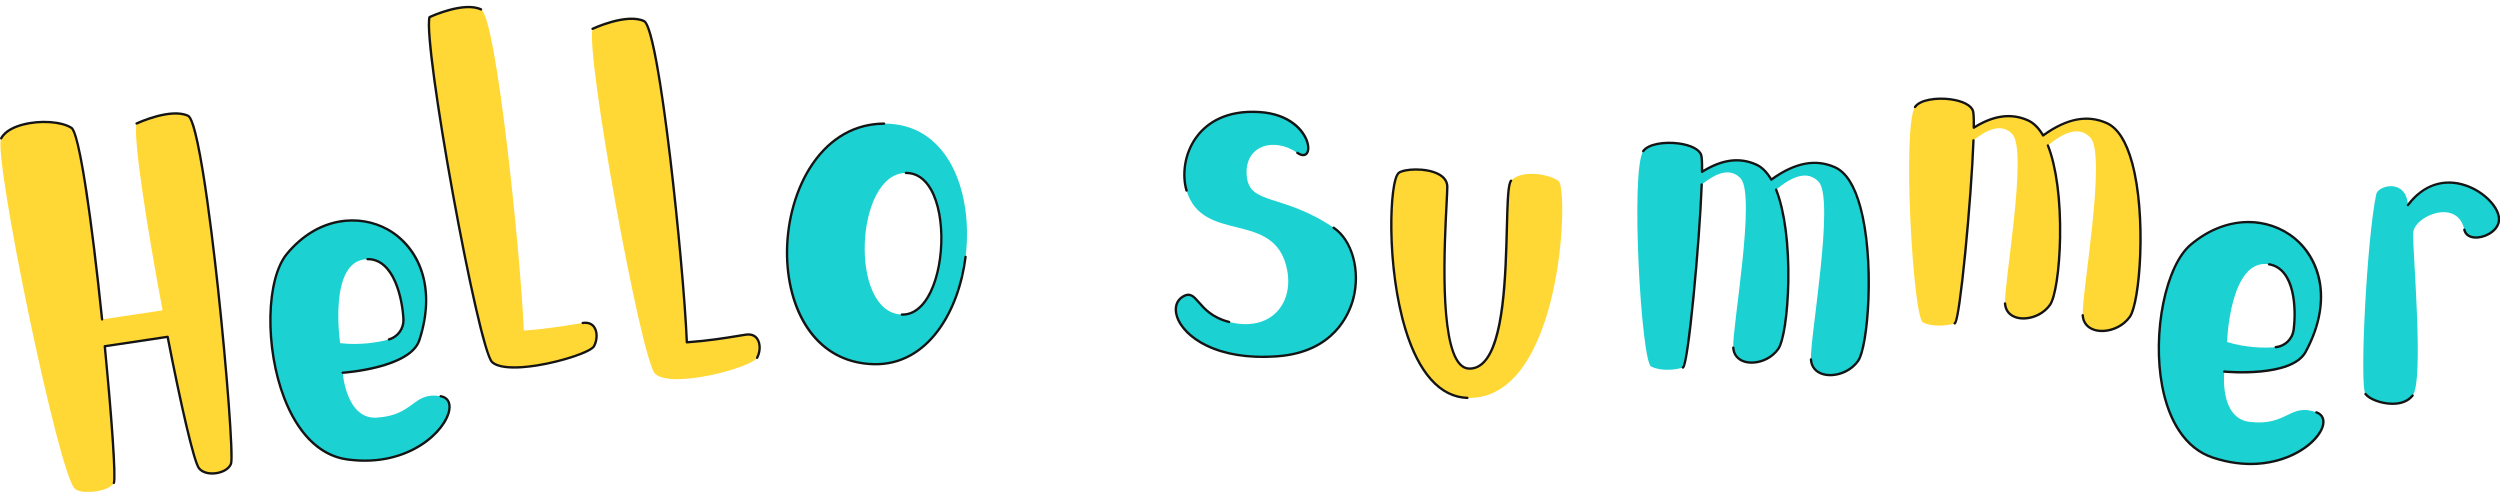 <?xml version="1.0" encoding="UTF-8"?><svg xmlns="http://www.w3.org/2000/svg" xmlns:xlink="http://www.w3.org/1999/xlink" height="50.4" preserveAspectRatio="xMidYMid meet" version="1.0" viewBox="-0.0 -0.6 256.2 50.4" width="256.2" zoomAndPan="magnify"><defs><clipPath id="a"><path d="M 0 11 L 24 11 L 24 49.82 L 0 49.82 Z M 0 11"/></clipPath><clipPath id="b"><path d="M 10 10 L 24 10 L 24 49.82 L 10 49.82 Z M 10 10"/></clipPath><clipPath id="c"><path d="M 242 18 L 256.219 18 L 256.219 41 L 242 41 Z M 242 18"/></clipPath><clipPath id="d"><path d="M 246 17 L 256.219 17 L 256.219 24 L 246 24 Z M 246 17"/></clipPath></defs><g><g clip-path="url(#a)" id="change1_5"><path d="M 19.277 11.27 C 17.473 10.422 13.996 12.059 13.996 12.059 C 13.625 13.469 15.043 22.582 16.66 31.203 L 10.461 32.133 C 9.496 22.844 8.188 13.055 7.312 12.5 C 5.66 11.445 1.074 11.758 0.121 13.574 C -0.754 15.246 6.016 48.078 7.672 49.488 C 8.465 50.164 11.254 49.734 11.668 48.891 C 11.891 48.438 11.449 42.129 10.738 34.883 L 17.18 33.918 C 18.516 40.785 19.875 46.754 20.398 47.398 C 21.16 48.332 23.332 47.926 23.676 46.906 C 24.152 45.5 21.078 12.113 19.277 11.27" fill="#ffd836"/></g><g id="change2_1"><path d="M 37.664 25.957 C 40.465 25.922 41.254 30.242 41.344 32.109 C 41.391 33.062 40.777 33.918 39.859 34.184 C 38.82 34.484 36.844 34.805 34.859 34.566 C 34.859 34.566 33.578 26.008 37.664 25.957 Z M 45.164 40.004 C 42.297 39.504 42.484 41.988 38.574 42.199 C 35.457 42.371 35.125 37.598 35.125 37.598 C 35.125 37.598 42.031 37.141 42.977 34.258 C 46.543 23.371 35.543 17.988 29.395 25.426 C 25.977 29.562 27.625 45.34 35.523 46.473 C 43.891 47.672 48.031 40.508 45.164 40.004" fill="#1cd1d1"/></g><g id="change1_1"><path d="M 59.719 32.5 C 58.355 32.703 56.469 33.078 53.68 33.277 C 53.391 25.961 50.875 1.109 49.297 0.367 C 47.496 -0.48 44.016 1.156 44.016 1.156 C 43.305 3.867 49.012 35.137 50.418 36.496 C 52.09 38.105 60.363 35.852 60.879 34.867 C 61.41 33.859 61.176 32.281 59.719 32.5" fill="#ffd836"/></g><g id="change1_2"><path d="M 76.426 33.699 C 75.062 33.902 73.176 34.277 70.387 34.477 C 70.094 27.16 67.582 2.309 66.004 1.566 C 64.203 0.719 60.723 2.355 60.723 2.355 C 60.012 5.066 65.719 36.336 67.129 37.695 C 68.797 39.305 77.07 37.051 77.586 36.066 C 78.117 35.059 77.883 33.48 76.426 33.699" fill="#ffd836"/></g><g id="change2_2"><path d="M 92.426 31.637 C 86.949 31.465 87.625 17.156 92.836 17.121 C 98.117 17.09 97.355 31.793 92.426 31.637 Z M 90.594 12.07 C 78.371 12.145 76.723 36.449 89.57 36.723 C 101.141 36.969 102.98 11.988 90.594 12.07" fill="#1cd1d1"/></g><g id="change3_1"><path d="M 10.445 32.254 C 10.391 32.246 10.348 32.203 10.34 32.145 C 9.152 20.711 7.938 13.043 7.25 12.602 C 6.246 11.965 4.098 11.828 2.355 12.289 C 1.289 12.574 0.535 13.051 0.23 13.633 C 0.199 13.691 0.125 13.715 0.066 13.684 C 0.004 13.652 -0.016 13.578 0.016 13.52 C 0.445 12.695 1.492 12.27 2.293 12.055 C 4.094 11.574 6.328 11.727 7.379 12.398 C 7.543 12.5 8.031 12.812 8.973 19.023 C 9.484 22.387 10.055 27.035 10.582 32.117 C 10.59 32.188 10.539 32.246 10.473 32.254 C 10.465 32.254 10.457 32.254 10.445 32.254" fill="#141414"/></g><g clip-path="url(#b)" id="change3_18"><path d="M 11.652 49.012 C 11.641 49.008 11.629 49.004 11.613 49 C 11.555 48.969 11.531 48.898 11.559 48.836 C 11.73 48.48 11.426 43.168 10.617 34.895 C 10.613 34.828 10.656 34.77 10.723 34.762 L 17.16 33.797 C 17.227 33.789 17.285 33.832 17.297 33.895 C 18.777 41.48 20.031 46.75 20.492 47.32 C 20.816 47.719 21.492 47.887 22.219 47.758 C 22.895 47.637 23.422 47.285 23.562 46.867 C 23.77 46.254 23.223 38.266 22.211 28.891 C 21.852 25.57 21.293 20.812 20.672 17.016 C 19.879 12.168 19.395 11.461 19.227 11.379 C 17.496 10.566 14.082 12.152 14.047 12.168 C 13.988 12.195 13.914 12.172 13.887 12.109 C 13.859 12.047 13.883 11.977 13.945 11.949 C 14.09 11.879 17.496 10.297 19.328 11.16 C 19.621 11.297 20.105 12.051 20.91 16.977 C 21.531 20.781 22.09 25.543 22.453 28.863 C 23.305 36.746 24.059 46.156 23.793 46.945 C 23.621 47.453 23.035 47.859 22.262 47.996 C 21.617 48.113 20.766 48.039 20.305 47.473 C 19.719 46.754 18.258 40.094 17.082 34.055 L 10.871 34.984 C 11.492 41.355 12.039 48.41 11.777 48.941 C 11.754 48.992 11.703 49.016 11.652 49.012" fill="#141414"/></g><g id="change3_2"><path d="M 39.848 34.305 C 39.801 34.297 39.758 34.266 39.746 34.215 C 39.727 34.152 39.762 34.086 39.828 34.066 C 40.691 33.816 41.266 33.016 41.223 32.117 C 41.121 30.012 40.246 26.043 37.668 26.078 C 37.598 26.078 37.543 26.023 37.543 25.957 C 37.543 25.891 37.598 25.836 37.664 25.836 C 38.918 25.82 39.945 26.66 40.633 28.273 C 41.172 29.535 41.414 31.082 41.465 32.105 C 41.512 33.117 40.867 34.02 39.895 34.301 C 39.879 34.305 39.863 34.305 39.848 34.305 Z M 35.742 46.625 C 35.664 46.617 35.586 46.605 35.504 46.594 C 34.043 46.383 32.723 45.672 31.578 44.48 C 30.551 43.41 29.691 41.988 29.02 40.246 C 28.051 37.746 27.531 34.668 27.59 31.801 C 27.648 28.945 28.273 26.59 29.301 25.348 C 32.566 21.398 36.906 21.219 39.758 22.793 C 41.418 23.707 42.68 25.242 43.312 27.121 C 44.02 29.215 43.941 31.695 43.094 34.293 C 42.133 37.223 35.418 37.699 35.133 37.719 C 35.066 37.723 35.008 37.672 35.004 37.605 C 35 37.539 35.051 37.48 35.117 37.477 C 35.184 37.473 41.953 36.992 42.859 34.219 C 44.793 28.316 42.336 24.488 39.641 23.004 C 36.875 21.48 32.664 21.664 29.488 25.504 C 27.383 28.051 27.266 35.035 29.246 40.156 C 30.641 43.77 32.875 45.973 35.539 46.352 C 39.016 46.852 41.484 45.883 42.945 44.98 C 44.785 43.848 45.77 42.352 45.926 41.375 C 45.988 40.973 45.973 40.27 45.145 40.125 C 45.078 40.113 45.031 40.051 45.043 39.984 C 45.055 39.918 45.117 39.871 45.184 39.887 C 45.93 40.016 46.297 40.586 46.164 41.414 C 45.805 43.672 41.918 47.402 35.742 46.625" fill="#141414"/></g><g id="change3_3"><path d="M 51.766 37.125 C 51.168 37.051 50.652 36.887 50.336 36.582 C 49.582 35.855 47.77 27.406 46.305 19.355 C 44.84 11.301 43.527 2.539 43.898 1.125 C 43.91 1.09 43.934 1.062 43.965 1.047 C 44.109 0.977 47.516 -0.605 49.348 0.254 C 49.41 0.285 49.438 0.355 49.406 0.418 C 49.379 0.477 49.305 0.504 49.246 0.477 C 47.637 -0.281 44.566 1.043 44.121 1.242 C 43.855 2.578 44.844 9.953 46.543 19.309 C 48.238 28.637 49.906 35.828 50.504 36.406 C 51.094 36.977 52.742 37.094 55.031 36.727 C 57.816 36.277 60.516 35.301 60.773 34.812 C 61.094 34.195 61.102 33.43 60.789 32.984 C 60.566 32.676 60.203 32.547 59.738 32.617 C 59.672 32.629 59.609 32.582 59.598 32.516 C 59.59 32.449 59.633 32.387 59.699 32.379 C 60.414 32.27 60.793 32.574 60.984 32.844 C 61.352 33.359 61.352 34.234 60.988 34.926 C 60.633 35.598 57.516 36.574 55.07 36.965 C 54.176 37.109 52.84 37.262 51.766 37.125" fill="#141414"/></g><g id="change3_4"><path d="M 77.57 36.188 C 77.559 36.188 77.543 36.184 77.531 36.176 C 77.469 36.145 77.449 36.07 77.48 36.012 C 77.805 35.395 77.809 34.629 77.496 34.184 C 77.277 33.875 76.91 33.746 76.445 33.816 C 76.156 33.859 75.84 33.914 75.504 33.969 C 74.211 34.18 72.602 34.441 70.395 34.602 C 70.363 34.602 70.332 34.59 70.305 34.57 C 70.281 34.547 70.266 34.516 70.266 34.484 C 70.109 30.543 69.375 22.414 68.559 15.57 C 67.07 3.113 66.188 1.785 65.953 1.676 C 64.223 0.863 60.809 2.449 60.777 2.465 C 60.715 2.492 60.645 2.469 60.613 2.406 C 60.586 2.344 60.613 2.273 60.672 2.246 C 60.816 2.176 64.223 0.594 66.055 1.453 C 66.316 1.578 66.746 2.18 67.434 5.969 C 67.859 8.324 68.332 11.633 68.801 15.539 C 69.609 22.316 70.336 30.359 70.504 34.348 C 72.633 34.188 74.203 33.934 75.465 33.727 C 75.801 33.672 76.117 33.621 76.406 33.578 C 77.121 33.469 77.5 33.77 77.691 34.043 C 78.059 34.559 78.059 35.434 77.695 36.125 C 77.672 36.172 77.621 36.195 77.57 36.188" fill="#141414"/></g><g id="change3_5"><path d="M 92.41 31.758 C 92.348 31.75 92.301 31.695 92.305 31.633 C 92.305 31.566 92.363 31.512 92.43 31.516 C 93.652 31.555 94.48 30.613 94.961 29.82 C 96.664 26.992 96.836 21.574 95.301 18.883 C 94.68 17.789 93.852 17.238 92.84 17.242 C 92.77 17.246 92.715 17.191 92.715 17.121 C 92.715 17.055 92.77 17 92.836 17 C 93.93 16.992 94.855 17.602 95.516 18.762 C 97.082 21.52 96.91 27.059 95.168 29.945 C 94.434 31.164 93.48 31.793 92.422 31.758 C 92.418 31.758 92.414 31.758 92.41 31.758 Z M 88.566 36.77 C 86.133 36.465 84.117 35.227 82.695 33.148 C 81.277 31.074 80.512 28.238 80.531 25.164 C 80.559 21.848 81.512 18.57 83.145 16.168 C 85.012 13.426 87.586 11.965 90.594 11.945 C 90.66 11.945 90.719 12 90.719 12.066 C 90.719 12.137 90.664 12.191 90.598 12.191 C 86.902 12.215 84.613 14.441 83.348 16.305 C 81.738 18.668 80.801 21.898 80.777 25.164 C 80.734 30.762 83.438 36.469 89.57 36.602 C 95.023 36.715 98.148 31.211 98.832 25.707 C 98.84 25.641 98.898 25.594 98.965 25.602 C 99.031 25.609 99.082 25.672 99.07 25.738 C 98.379 31.352 95.168 36.961 89.566 36.844 C 89.227 36.836 88.891 36.812 88.566 36.77" fill="#141414"/></g><g id="change2_3"><path d="M 232.543 26.488 C 235.301 26.957 235.297 31.352 235.051 33.203 C 234.926 34.148 234.168 34.879 233.219 34.977 C 232.141 35.082 230.137 35.043 228.227 34.449 C 228.227 34.449 228.512 25.801 232.543 26.488 Z M 237.387 41.656 C 234.656 40.648 234.391 43.125 230.508 42.629 C 227.414 42.234 227.945 37.48 227.945 37.48 C 227.945 37.48 234.824 38.137 236.273 35.469 C 241.746 25.406 231.891 18.27 224.504 24.473 C 220.395 27.926 219.176 43.746 226.734 46.281 C 234.754 48.973 240.117 42.668 237.387 41.656" fill="#1cd1d1"/></g><g id="change2_4"><path d="M 129.102 10.887 C 122.477 10.445 120.664 15.836 121.598 18.926 C 123.273 24.496 130.691 20.809 131.906 27.062 C 132.59 30.586 130.145 33.461 125.961 32.395 C 122.613 31.543 122.742 28.91 121.242 29.781 C 118.949 31.113 121.879 36.621 130.984 35.906 C 140.094 35.191 140.496 25.316 136.676 22.738 C 131.375 19.156 128.008 20.488 127.762 17.383 C 127.516 14.336 130.512 13.387 132.953 15.062 C 134.949 16.43 134.613 11.25 129.102 10.887" fill="#1cd1d1"/></g><g id="change1_3"><path d="M 143.359 17.105 C 141.809 18.219 141.848 39.895 150.375 40.176 C 160.121 40.492 160.801 18.719 159.719 17.949 C 158.641 17.176 155.871 16.789 154.852 17.922 C 153.832 19.055 155.605 37.336 150.535 37.172 C 146.852 37.051 148.312 20.582 148.32 18.555 C 148.324 16.531 144.18 16.516 143.359 17.105" fill="#ffd836"/></g><g id="change2_5"><path d="M 188.035 16.539 C 185.703 15.508 183.5 16.383 181.523 17.809 C 181.098 17.074 180.578 16.527 179.957 16.254 C 177.996 15.391 176.129 15.934 174.426 17.012 C 174.434 16.105 174.406 15.484 174.336 15.273 C 173.828 13.844 169.301 13.57 168.398 14.895 C 167.078 16.824 168.184 36.438 169.211 36.961 C 170.234 37.484 171.777 37.293 172.461 37.066 C 173 36.891 174.172 24.305 174.391 18.309 C 175.816 17.156 177.301 16.527 178.375 17.676 C 179.977 19.387 177.508 32.996 177.621 35.027 C 177.742 37.059 180.871 37.035 182.223 35.176 C 183.301 33.695 183.988 23.773 182.016 18.836 C 183.566 17.539 185.199 16.777 186.375 18.027 C 188.055 19.824 185.461 34.105 185.586 36.234 C 185.711 38.363 188.996 38.344 190.41 36.395 C 191.828 34.441 192.605 18.555 188.035 16.539" fill="#1cd1d1"/></g><g id="change1_4"><path d="M 215.887 12.012 C 213.555 10.98 211.352 11.855 209.375 13.281 C 208.949 12.547 208.43 12.004 207.809 11.727 C 205.848 10.863 203.98 11.41 202.273 12.484 C 202.285 11.582 202.262 10.957 202.184 10.746 C 201.68 9.316 197.152 9.047 196.25 10.367 C 194.93 12.297 196.035 31.91 197.062 32.434 C 198.09 32.961 199.629 32.766 200.312 32.543 C 200.852 32.367 202.02 19.781 202.242 13.781 C 203.668 12.629 205.152 12 206.227 13.148 C 207.828 14.859 205.355 28.469 205.477 30.5 C 205.594 32.531 208.723 32.512 210.074 30.652 C 211.152 29.168 211.84 19.246 209.867 14.309 C 211.418 13.012 213.055 12.25 214.227 13.504 C 215.906 15.297 213.312 29.578 213.438 31.707 C 213.559 33.84 216.848 33.816 218.262 31.867 C 219.68 29.918 220.461 14.027 215.887 12.012" fill="#ffd836"/></g><g clip-path="url(#c)" id="change2_6"><path d="M 243.516 19.297 C 242.547 23.93 241.789 38.938 242.414 39.777 C 243.043 40.617 246.047 41.453 247.242 39.938 C 248.438 38.418 247.238 25.074 247.297 23.309 C 247.352 21.543 251.836 19.656 252.547 22.941 C 252.883 24.492 256.047 23.598 256.098 21.91 C 256.176 19.621 250.457 15.504 246.766 20.418 C 246.578 17.648 243.703 18.402 243.516 19.297" fill="#1cd1d1"/></g><g id="change3_6"><path d="M 233.227 35.098 C 233.16 35.102 233.105 35.051 233.098 34.988 C 233.094 34.922 233.141 34.859 233.207 34.855 C 234.102 34.762 234.809 34.078 234.93 33.188 C 235.211 31.102 235.062 27.039 232.52 26.605 C 232.453 26.598 232.41 26.531 232.422 26.465 C 232.434 26.398 232.496 26.355 232.562 26.367 C 233.801 26.578 234.656 27.59 235.043 29.301 C 235.344 30.641 235.305 32.203 235.172 33.219 C 235.035 34.223 234.238 34.996 233.23 35.098 C 233.23 35.098 233.227 35.098 233.227 35.098 Z M 231.355 47.047 C 229.949 47.137 228.379 46.961 226.695 46.398 C 225.297 45.926 224.125 44.988 223.215 43.609 C 222.398 42.375 221.809 40.816 221.461 38.984 C 220.961 36.352 221.004 33.23 221.578 30.422 C 222.152 27.621 223.188 25.418 224.426 24.383 C 226.176 22.91 228.164 22.102 230.176 22.039 C 232.031 21.98 233.82 22.578 235.219 23.719 C 236.668 24.906 237.617 26.625 237.895 28.566 C 238.203 30.73 237.68 33.141 236.383 35.527 C 234.91 38.234 228.219 37.629 227.934 37.602 C 227.867 37.594 227.816 37.535 227.824 37.469 C 227.828 37.402 227.891 37.352 227.957 37.359 C 228.023 37.367 234.773 37.977 236.168 35.41 C 239.113 29.992 237.414 25.828 235.062 23.906 C 232.617 21.91 228.426 21.336 224.582 24.566 C 222.051 26.695 220.676 33.543 221.699 38.938 C 222.422 42.742 224.223 45.312 226.773 46.168 C 230.102 47.281 232.707 46.773 234.305 46.152 C 236.324 45.367 237.559 44.074 237.887 43.141 C 238.023 42.758 238.133 42.062 237.344 41.773 C 237.281 41.75 237.25 41.68 237.273 41.613 C 237.297 41.551 237.363 41.52 237.43 41.543 C 238.137 41.805 238.395 42.434 238.117 43.223 C 237.559 44.801 235.008 46.812 231.355 47.047" fill="#141414"/></g><g id="change3_7"><path d="M 130.68 36.051 C 127.922 36.227 125.473 35.836 123.582 34.918 C 121.984 34.141 120.859 33.023 120.492 31.844 C 120.199 30.906 120.457 30.098 121.18 29.676 C 121.992 29.207 122.41 29.688 122.941 30.293 C 123.512 30.949 124.297 31.844 125.988 32.277 C 126.055 32.293 126.094 32.359 126.078 32.422 C 126.062 32.488 125.996 32.527 125.93 32.512 C 124.16 32.062 123.352 31.133 122.758 30.453 C 122.215 29.832 121.941 29.52 121.301 29.887 C 120.684 30.246 120.469 30.949 120.723 31.773 C 121.312 33.664 124.531 36.293 130.977 35.785 C 136.559 35.344 138.141 31.582 138.562 29.984 C 139.305 27.164 138.465 24.094 136.605 22.84 C 136.551 22.801 136.535 22.727 136.574 22.668 C 136.613 22.613 136.688 22.598 136.742 22.637 C 138.684 23.945 139.566 27.133 138.801 30.047 C 138.363 31.695 136.734 35.574 130.996 36.027 C 130.891 36.035 130.785 36.043 130.68 36.051" fill="#141414"/></g><g id="change3_8"><path d="M 121.605 19.047 C 121.551 19.051 121.496 19.02 121.48 18.961 C 121.012 17.41 121.195 15.023 122.66 13.188 C 123.641 11.953 125.559 10.527 129.109 10.762 C 132.172 10.965 133.715 12.621 134.102 13.977 C 134.273 14.582 134.195 15.09 133.895 15.309 C 133.746 15.414 133.426 15.535 132.887 15.164 C 132.828 15.125 132.816 15.051 132.855 14.992 C 132.891 14.938 132.969 14.926 133.023 14.965 C 133.332 15.176 133.59 15.227 133.754 15.109 C 133.961 14.961 134.008 14.531 133.867 14.043 C 133.57 13.012 132.234 11.215 129.094 11.008 C 125.648 10.777 123.797 12.148 122.848 13.34 C 121.441 15.105 121.266 17.402 121.715 18.891 C 121.73 18.957 121.695 19.023 121.633 19.043 C 121.621 19.047 121.613 19.047 121.605 19.047" fill="#141414"/></g><g id="change3_9"><path d="M 150.383 40.297 C 150.379 40.297 150.375 40.297 150.371 40.297 C 147.531 40.203 145.297 37.734 143.906 33.16 C 143.035 30.289 142.508 26.562 142.461 22.934 C 142.43 20.301 142.672 17.449 143.289 17.008 C 143.906 16.562 146.148 16.457 147.445 17.121 C 148.098 17.457 148.441 17.953 148.441 18.555 C 148.441 18.848 148.41 19.414 148.371 20.203 C 148.148 24.445 147.637 34.383 149.695 36.625 C 149.949 36.898 150.223 37.039 150.539 37.051 C 151.047 37.066 151.488 36.891 151.891 36.512 C 154 34.523 154.18 27.449 154.301 22.766 C 154.379 19.781 154.434 18.203 154.762 17.84 C 154.805 17.789 154.883 17.785 154.934 17.832 C 154.984 17.875 154.988 17.953 154.941 18.004 C 154.66 18.316 154.605 20.383 154.547 22.773 C 154.418 27.777 154.238 34.629 152.059 36.688 C 151.613 37.109 151.098 37.312 150.531 37.293 C 150.152 37.281 149.812 37.109 149.516 36.789 C 147.387 34.473 147.906 24.465 148.129 20.188 C 148.168 19.406 148.195 18.84 148.195 18.555 C 148.199 18.043 147.91 17.633 147.336 17.34 C 146.055 16.68 143.934 16.844 143.43 17.203 C 142.562 17.828 142.129 26.477 144.141 33.09 C 145.086 36.203 146.938 39.941 150.379 40.051 C 150.445 40.055 150.496 40.109 150.496 40.18 C 150.492 40.242 150.441 40.293 150.383 40.297" fill="#141414"/></g><g id="change3_10"><path d="M 172.422 36.953 Z M 172.469 37.188 C 172.414 37.191 172.363 37.16 172.344 37.105 C 172.324 37.047 172.352 36.988 172.402 36.961 C 172.902 36.383 174.051 24.273 174.27 18.301 C 174.27 18.234 174.328 18.184 174.395 18.184 C 174.461 18.188 174.512 18.246 174.512 18.312 C 174.406 21.184 174.066 25.836 173.664 29.883 C 173.465 31.938 173.262 33.68 173.078 34.922 C 172.762 37.098 172.602 37.148 172.496 37.184 C 172.488 37.188 172.477 37.188 172.469 37.188" fill="#141414"/></g><g id="change3_11"><path d="M 187.781 37.957 C 187.422 37.98 187.082 37.945 186.785 37.859 C 185.992 37.629 185.512 37.039 185.465 36.242 C 185.461 36.176 185.512 36.117 185.578 36.113 C 185.645 36.109 185.703 36.16 185.707 36.227 C 185.746 36.926 186.152 37.422 186.852 37.625 C 187.871 37.926 189.445 37.52 190.312 36.32 C 191.305 34.953 192.016 26.141 190.547 20.707 C 189.953 18.5 189.09 17.137 187.984 16.648 C 186.016 15.781 183.984 16.18 181.594 17.906 C 181.566 17.926 181.531 17.934 181.5 17.926 C 181.465 17.922 181.438 17.898 181.418 17.871 C 180.984 17.121 180.477 16.617 179.906 16.367 C 178.23 15.625 176.461 15.871 174.488 17.113 C 174.449 17.141 174.402 17.141 174.363 17.117 C 174.324 17.098 174.301 17.055 174.301 17.012 C 174.316 15.844 174.266 15.441 174.219 15.312 C 174.035 14.793 173.18 14.375 171.988 14.219 C 170.66 14.047 168.984 14.246 168.496 14.961 C 168.461 15.02 168.387 15.031 168.328 14.992 C 168.273 14.957 168.262 14.879 168.297 14.824 C 168.848 14.023 170.586 13.789 172.02 13.977 C 173.324 14.148 174.23 14.617 174.449 15.23 C 174.52 15.434 174.555 15.945 174.547 16.793 C 176.516 15.605 178.305 15.391 180.008 16.145 C 180.594 16.402 181.113 16.902 181.559 17.633 C 183.949 15.938 186.086 15.543 188.086 16.426 C 189.262 16.945 190.168 18.363 190.781 20.645 C 191.438 23.074 191.738 26.504 191.602 30.055 C 191.48 33.156 191.043 35.73 190.512 36.465 C 189.809 37.434 188.73 37.898 187.781 37.957" fill="#141414"/></g><g id="change3_12"><path d="M 179.715 36.676 C 179.375 36.695 179.051 36.664 178.766 36.582 C 178.008 36.359 177.547 35.793 177.504 35.035 C 177.496 34.965 177.547 34.91 177.617 34.906 C 177.684 34.902 177.742 34.953 177.746 35.02 C 177.781 35.68 178.172 36.152 178.836 36.348 C 179.801 36.633 181.297 36.246 182.125 35.105 C 182.652 34.375 183.082 31.516 183.141 28.301 C 183.211 24.461 182.762 21.027 181.902 18.879 C 181.879 18.816 181.91 18.746 181.973 18.723 C 182.035 18.695 182.105 18.727 182.129 18.789 C 183 20.965 183.457 24.434 183.387 28.305 C 183.324 31.617 182.887 34.473 182.32 35.25 C 181.652 36.172 180.625 36.617 179.715 36.676" fill="#141414"/></g><g id="change3_13"><path d="M 215.633 33.434 C 215.273 33.457 214.934 33.422 214.637 33.332 C 213.844 33.102 213.363 32.512 213.316 31.715 C 213.312 31.648 213.363 31.59 213.43 31.586 C 213.496 31.582 213.555 31.633 213.559 31.703 C 213.598 32.398 214.008 32.895 214.707 33.102 C 215.723 33.398 217.297 32.992 218.164 31.797 C 219.156 30.43 219.867 21.617 218.398 16.18 C 217.805 13.977 216.941 12.609 215.84 12.121 C 213.867 11.254 211.84 11.652 209.445 13.383 C 209.422 13.402 209.387 13.41 209.352 13.402 C 209.316 13.395 209.289 13.375 209.27 13.344 C 208.836 12.598 208.328 12.09 207.762 11.84 C 206.086 11.102 204.312 11.344 202.34 12.59 C 202.305 12.613 202.254 12.613 202.215 12.594 C 202.18 12.57 202.152 12.527 202.152 12.484 C 202.168 11.316 202.117 10.914 202.07 10.785 C 201.887 10.266 201.031 9.848 199.84 9.691 C 198.512 9.52 196.84 9.723 196.352 10.434 C 196.312 10.492 196.238 10.504 196.18 10.469 C 196.125 10.43 196.109 10.355 196.148 10.297 C 196.699 9.496 198.438 9.266 199.871 9.453 C 201.176 9.621 202.082 10.09 202.301 10.707 C 202.371 10.906 202.402 11.418 202.398 12.266 C 204.367 11.078 206.156 10.867 207.859 11.617 C 208.445 11.875 208.969 12.375 209.414 13.105 C 211.805 11.414 213.938 11.02 215.934 11.898 C 217.113 12.418 218.02 13.836 218.637 16.117 C 219.289 18.551 219.59 21.98 219.453 25.527 C 219.332 28.629 218.895 31.207 218.363 31.938 C 217.66 32.906 216.586 33.371 215.633 33.434" fill="#141414"/></g><g id="change3_14"><path d="M 207.566 32.148 C 207.227 32.172 206.898 32.137 206.617 32.055 C 205.859 31.832 205.398 31.27 205.352 30.508 C 205.348 30.441 205.402 30.387 205.469 30.379 C 205.535 30.375 205.594 30.426 205.598 30.492 C 205.637 31.156 206.023 31.625 206.684 31.82 C 207.652 32.105 209.148 31.719 209.977 30.578 C 210.508 29.852 210.934 26.988 210.992 23.773 C 211.062 19.934 210.613 16.5 209.758 14.355 C 209.73 14.293 209.762 14.223 209.824 14.195 C 209.887 14.172 209.957 14.203 209.98 14.266 C 210.852 16.438 211.309 19.906 211.238 23.777 C 211.176 27.09 210.738 29.945 210.176 30.723 C 209.504 31.645 208.477 32.09 207.566 32.148" fill="#141414"/></g><g id="change3_15"><path d="M 200.273 32.426 Z M 200.32 32.664 C 200.266 32.668 200.215 32.633 200.195 32.578 C 200.18 32.523 200.203 32.461 200.258 32.434 C 200.754 31.855 201.898 19.746 202.121 13.777 C 202.121 13.711 202.18 13.656 202.246 13.66 C 202.312 13.66 202.367 13.719 202.363 13.785 C 202.258 16.656 201.918 21.309 201.516 25.355 C 201.312 27.41 201.109 29.152 200.93 30.398 C 200.613 32.57 200.457 32.625 200.352 32.656 C 200.34 32.66 200.328 32.664 200.32 32.664" fill="#141414"/></g><g id="change3_16"><path d="M 245.449 40.891 C 245.336 40.898 245.23 40.898 245.129 40.898 C 244 40.883 242.738 40.414 242.32 39.852 C 242.277 39.797 242.289 39.719 242.344 39.68 C 242.398 39.641 242.473 39.652 242.512 39.703 C 242.848 40.152 243.98 40.641 245.133 40.656 C 245.758 40.664 246.617 40.531 247.145 39.859 C 247.188 39.809 247.262 39.797 247.316 39.84 C 247.367 39.883 247.379 39.957 247.336 40.012 C 246.836 40.648 246.082 40.852 245.449 40.891" fill="#141414"/></g><g clip-path="url(#d)" id="change3_17"><path d="M 253.883 23.859 C 253.102 23.91 252.559 23.578 252.426 22.965 C 252.414 22.902 252.453 22.836 252.52 22.82 C 252.586 22.809 252.648 22.848 252.664 22.914 C 252.773 23.414 253.246 23.672 253.93 23.613 C 254.895 23.523 255.949 22.816 255.977 21.906 C 256.012 20.871 254.676 19.234 252.699 18.539 C 251.406 18.086 248.934 17.734 246.863 20.488 C 246.82 20.543 246.746 20.555 246.691 20.516 C 246.637 20.473 246.629 20.398 246.668 20.344 C 248.246 18.238 250.477 17.5 252.781 18.309 C 254.688 18.98 256.262 20.633 256.223 21.914 C 256.188 22.988 255.016 23.758 253.949 23.855 C 253.926 23.855 253.902 23.859 253.883 23.859" fill="#141414"/></g></g></svg>